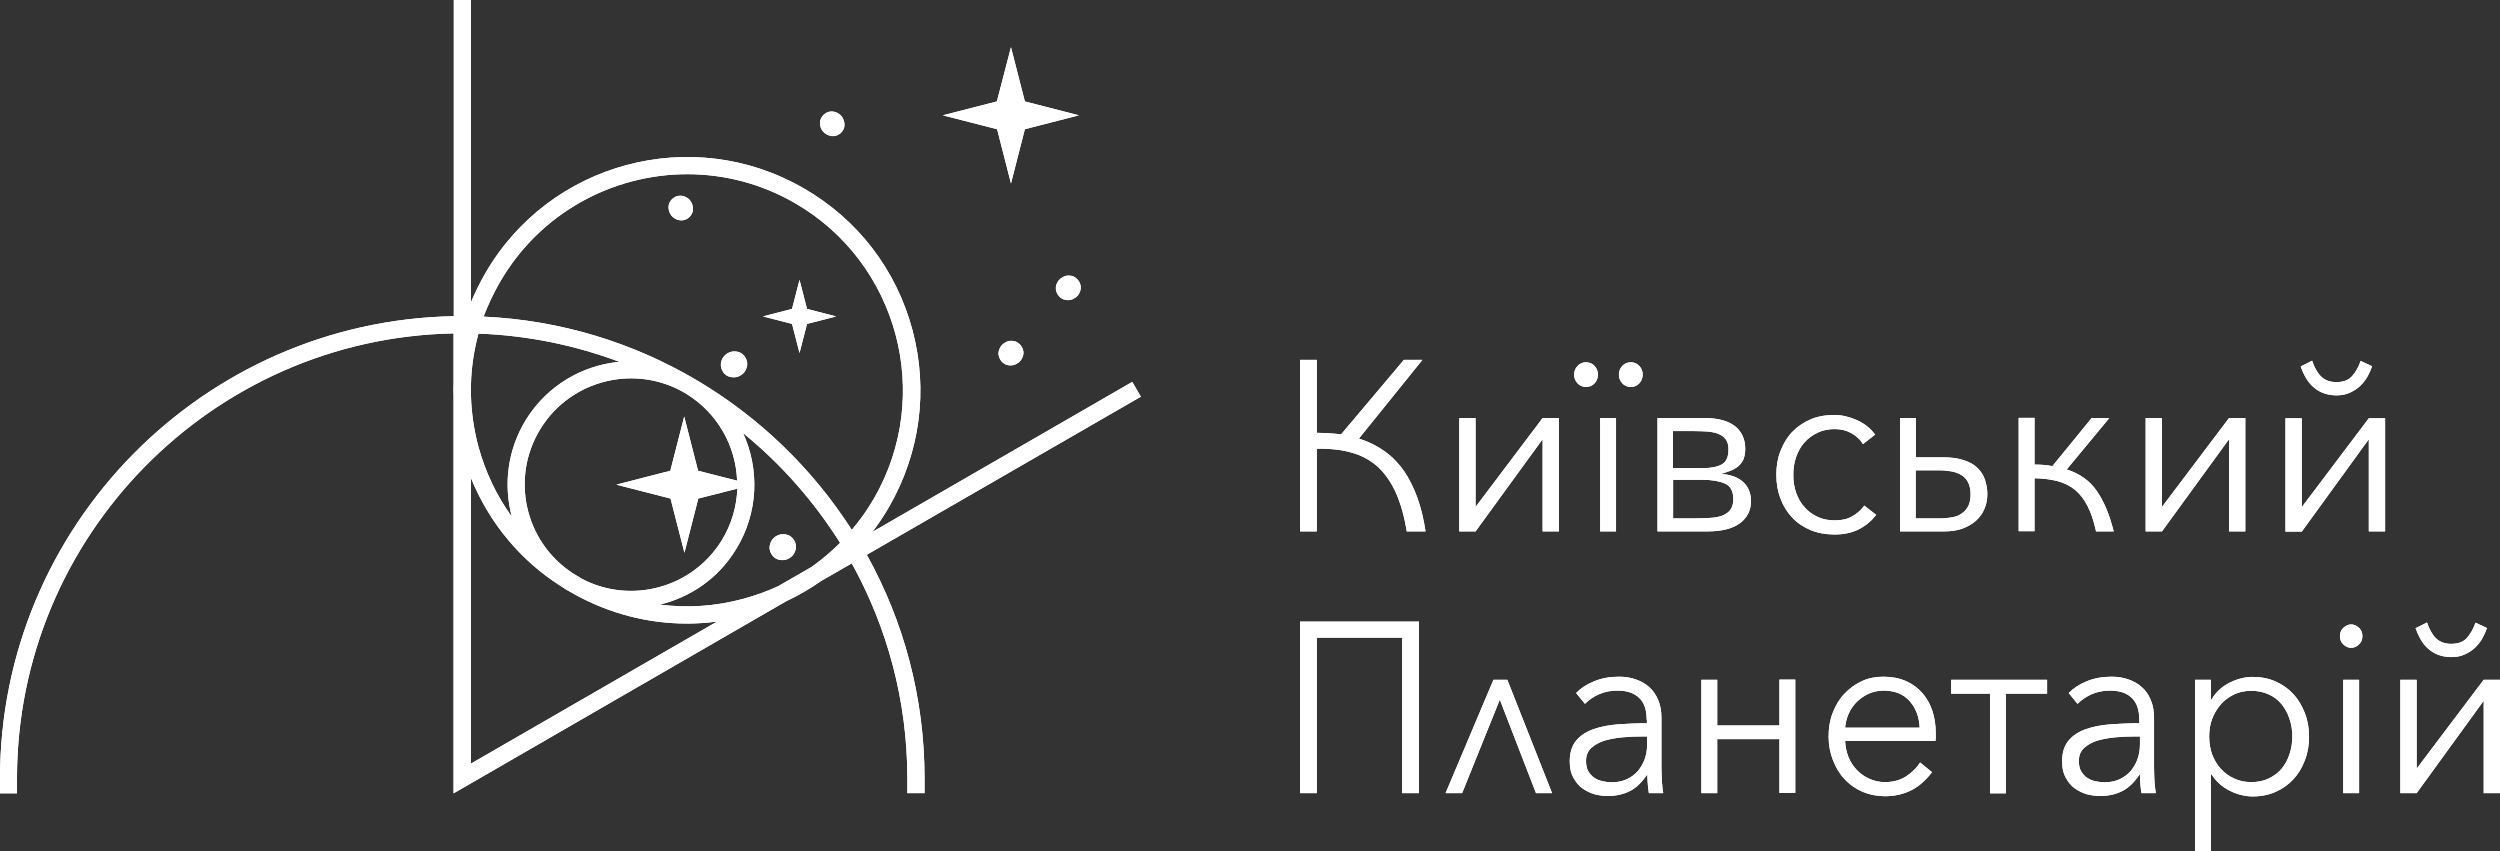<svg xmlns="http://www.w3.org/2000/svg" id="Layer_1" viewBox="0 0 1133.8 386.1"><rect x="0" y="0" width="1133.8" height="386.1" fill="#333333" stroke="none"/><style>.st0{fill:#fff}</style><path d="M517.4 179.9l-3.9-6.7-117.8 68c2.7-3.6 5.2-7.3 7.5-11.3 14.1-24.5 17.9-53 10.6-80.3-7.3-27.3-24.8-50.1-49.3-64.2C314 56.2 249.1 73.5 220 124.1c-2.4 4.2-4.6 8.6-6.4 13V0h-7.8v143.4C92 145.5 0 238.7 0 353.1v6.7h7.7v-6.7c0-110 88.5-199.8 198-201.9v22.7c-.1 1.9-.1 3.8 0 5.7v180.2l150.8-87.1c5.5-2.6 10.8-5.6 15.7-9.1l14.1-8.1c16 28.9 25.2 62.2 25.2 97.5v6.7h7.8V353c0-36.8-9.5-71.4-26.2-101.4l124.3-71.7zM353 265.8c-5.1 2.4-10.5 4.3-16 5.8-12.5 3.4-25.3 4.2-37.8 2.6 13.9-3.3 26.6-11.9 34.6-25.1 10.2-16.5 10.7-36.3 3.2-52.7 17.2 14 32.1 30.9 44 49.8-4 4-8.3 7.6-12.9 10.9l-15.1 8.7zm-139.4-91.7c.2-7.7 1.4-15.4 3.4-22.8 22.4.8 43.9 5.3 63.9 12.8-16.9 1.6-32.8 10.8-42.4 26.3-8.4 13.7-10.2 29.5-6.4 43.9-6.9-9.5-12-20.3-15.2-32-2-7.6-3.1-15.3-3.3-22.9v-5.3zm31.5 20.4c13.9-22.6 43.7-29.7 66.3-15.8 14.2 8.8 22.3 23.7 22.9 39.3l-17.7-4.5-6.3-24.6-6.3 24.6-24.5 6.3 24.6 6.3 6.3 24.6 6.3-24.6 17.7-4.5c-.3 8.1-2.6 16.2-7.1 23.5-13.3 21.6-41.1 29-63.2 17.5-.4-.2-.9-.5-1.3-.8-1.1-.6-2.2-1.3-3.3-2-21.6-14.3-28-43.2-14.4-65.3zM226.7 128c18.1-31.4 51.1-49 85-49 16.6 0 33.4 4.2 48.8 13.1 46.8 27 62.9 87.1 35.9 133.9-3 5.1-6.3 9.9-10.1 14.3-35.7-55.7-96.9-93.5-167-96.7 2.1-5.4 4.5-10.6 7.4-15.6zm-13.1 88.8c8.3 20.4 22.6 37.7 41.5 49.5.6.4 1.1.7 1.7 1.1 1.2.7 2.4 1.4 3.7 2.1 15.9 8.8 33.3 13.3 51 13.3 4.6 0 9.1-.3 13.7-.9l-111.6 64.4V216.8z" class="st0"/><path d="M331.4 171c1.6.3 3.1.1 4.4-.7 1.4-.8 2.3-1.9 2.8-3.5.5-1.5.4-3-.5-4.6-.9-1.5-2.1-2.4-3.7-2.7-1.6-.3-3.1-.1-4.4.7-1.4.8-2.3 1.9-2.8 3.5-.5 1.5-.4 3 .5 4.6.8 1.5 2.1 2.4 3.7 2.7zm25.1 71.4c-1.6-.3-3.1-.1-4.4.7-1.4.8-2.3 1.9-2.8 3.5-.5 1.5-.4 3 .5 4.6.9 1.5 2.1 2.4 3.7 2.7 1.6.3 3.1.1 4.4-.7 1.4-.8 2.3-1.9 2.8-3.5.5-1.5.4-3-.5-4.6-.9-1.5-2.1-2.4-3.7-2.7zM377 61.7c1.5.2 2.9-.2 4.1-1.2 1.2-1.1 1.9-2.3 1.9-3.9 0-1.5-.5-2.8-1.4-4-1-1.1-2.2-1.8-3.7-2-1.5-.2-2.9.2-4.1 1.2-1.2 1.1-1.9 2.3-1.9 3.9 0 1.5.4 2.8 1.4 4 1 1.1 2.2 1.7 3.7 2zm-68.7 38.2c1.5.2 2.9-.2 4.1-1.2 1.2-1.1 1.9-2.3 1.9-3.9 0-1.5-.5-2.8-1.4-4-1-1.1-2.2-1.8-3.7-2-1.5-.2-2.9.2-4.1 1.2-1.2 1.1-1.9 2.3-1.9 3.9 0 1.5.4 2.8 1.4 4 1 1.1 2.2 1.8 3.7 2zm54.3 60.2l3.4-13.2 13.2-3.4-13.2-3.4-3.4-13.2-3.4 13.2-13.2 3.4 13.2 3.4zm123.3-35c-1.5-.3-2.9-.1-4.1.7-1.3.7-2.2 1.8-2.7 3.3-.5 1.4-.3 2.9.5 4.3s2 2.3 3.5 2.6c1.5.3 2.9.1 4.1-.7 1.3-.7 2.2-1.8 2.7-3.3.5-1.4.3-2.9-.5-4.3-.9-1.4-2-2.3-3.5-2.6zm-27.4-41.9l6.3-24.6 24.5-6.3-24.5-6.3-6.3-24.6-6.4 24.6-24.5 6.3 24.6 6.3zm1.4 71.5c-1.5-.3-2.9-.1-4.1.7-1.3.7-2.2 1.8-2.7 3.3-.5 1.4-.3 2.9.5 4.3s2 2.3 3.5 2.6c1.5.3 2.9.1 4.1-.7 1.3-.7 2.2-1.8 2.7-3.3.5-1.4.3-2.9-.5-4.3-.9-1.4-2-2.3-3.5-2.6zM589.6 241v-77.8h7.6v33.1c2 0 3.9.1 5.7.2 1.8.1 3.6.3 5.3.5l28.5-33.8h8.4l-28.8 35.7c8.8 2.8 15.6 7.7 20.5 14.8 4.8 7.1 8.1 16.2 9.7 27.3H638c-1.1-6.7-2.7-12.4-4.8-17.2-2.1-4.8-4.8-8.7-8-11.8-3.3-3-7.2-5.3-11.8-6.6-4.6-1.4-10-2-16.2-1.9V241h-7.6zm110-41.8L669.2 241h-7.4v-51.4h7.4v40.3l30.4-40.3h7.4V241h-7.4v-41.8zm14.3-29.3c0-1.5.5-2.8 1.5-3.9s2.3-1.7 3.9-1.7 2.9.6 3.9 1.7 1.5 2.4 1.5 3.9-.5 2.8-1.5 3.9-2.3 1.7-3.9 1.7-2.9-.6-3.9-1.7-1.5-2.4-1.5-3.9zm19 71.1h-7.2v-51.4h7.2V241zm1.3-71.1c0-1.5.5-2.8 1.5-3.9s2.3-1.7 3.9-1.7 2.9.6 3.9 1.7 1.5 2.4 1.5 3.9-.5 2.8-1.5 3.9-2.3 1.7-3.9 1.7-2.9-.6-3.9-1.7-1.5-2.4-1.5-3.9zm40.1 71.1h-22.6v-51.4H773c6.3 0 10.9 1.3 14 3.8 3 2.5 4.5 5.9 4.5 10.1 0 1.9-.3 3.5-.8 4.8-.6 1.3-1.4 2.3-2.4 3.2-1 .8-2.2 1.5-3.5 2-1.3.5-2.8 1-4.2 1.4 1.8.1 3.6.5 5.2 1s3.1 1.3 4.3 2.3c1.2 1 2.2 2.2 2.9 3.7.7 1.5 1.1 3.3 1.1 5.4 0 4.2-1.7 7.5-5 10-3.4 2.5-8.3 3.7-14.8 3.7zm-1.7-28.7c3.5 0 6.3-.6 8.3-1.7 2-1.1 3-3.4 3-6.8 0-1.9-.4-3.4-1.2-4.5s-1.9-1.9-3.3-2.5c-1.4-.6-3.1-.9-5.1-1.1-2-.1-4.2-.2-6.6-.2h-9v16.8h13.9zm-13.8 22.8h9.2c2.6 0 5-.1 7.2-.2s4.1-.4 5.7-1c1.6-.6 2.9-1.4 3.8-2.6.9-1.2 1.4-2.8 1.4-5 0-3.5-1.3-5.9-3.8-7-2.5-1.1-5.9-1.7-10.1-1.7h-13.4v17.5zm86.1-33.7c-1.2-2-2.9-3.6-5.2-4.9-2.3-1.3-4.8-1.9-7.5-1.9-2.9 0-5.5.5-7.8 1.6s-4.3 2.5-6 4.4c-1.7 1.9-2.9 4.1-3.8 6.6-.9 2.5-1.3 5.3-1.3 8.2 0 2.9.4 5.6 1.3 8.1s2.1 4.7 3.8 6.5c1.6 1.9 3.6 3.3 5.9 4.4 2.3 1.1 4.9 1.6 7.8 1.6 3.2 0 5.9-.6 8-1.9 2.2-1.2 4-2.9 5.4-4.8l5.4 4.2c-2.1 2.7-4.7 4.9-7.8 6.5-3.1 1.6-6.8 2.4-11.1 2.4-4 0-7.7-.7-10.9-2-3.2-1.4-6-3.2-8.3-5.7-2.3-2.4-4.1-5.3-5.3-8.6-1.3-3.3-1.9-6.9-1.9-10.8 0-3.9.6-7.5 1.9-10.8 1.3-3.3 3-6.2 5.3-8.6 2.3-2.4 5.1-4.3 8.3-5.7 3.2-1.4 6.9-2 10.9-2 3.3 0 6.7.8 10.1 2.3 3.4 1.5 6.2 3.7 8.3 6.6l-5.5 4.3zm24-11.8v17.8h12.3c3.7 0 6.8.4 9.4 1.3 2.6.8 4.7 2 6.2 3.5 1.6 1.5 2.7 3.3 3.4 5.3.7 2.1 1.1 4.2 1.1 6.6 0 2.3-.4 4.5-1.3 6.6-.8 2.1-2.1 3.8-3.8 5.4-1.7 1.5-3.7 2.7-6.1 3.6-2.4.9-5.3 1.3-8.5 1.3h-19.9v-51.4h7.2zm0 45.5h11c2 0 3.8-.2 5.5-.5 1.7-.3 3.2-.9 4.4-1.8 1.2-.8 2.2-2 2.9-3.4.7-1.4 1-3.2 1-5.3 0-2.1-.4-3.9-1.1-5.3-.7-1.4-1.7-2.5-3-3.3-1.3-.8-2.8-1.4-4.5-1.7-1.7-.3-3.6-.5-5.6-.5h-10.7v21.8zm54-24.4c2.8 0 5.5.2 7.9.7l17.8-21.8h8l-19.3 23.3c5.9 1.9 10.4 5.1 13.6 9.7 3.2 4.6 5.8 10.7 7.7 18.4h-8c-1-4.5-2.2-8.3-3.8-11.4-1.5-3-3.4-5.5-5.7-7.4s-5-3.2-8-4c-3-.8-6.5-1.2-10.4-1.3v24h-7.2v-51.4h7.2v21.2zm88-11.5L980.5 241h-7.4v-51.4h7.4v40.3l30.4-40.3h7.4V241h-7.4v-41.8zm63.4 0l-30.4 41.9h-7.4v-51.4h7.4V230l30.4-40.3h7.4V241h-7.4v-41.8zm-30.9-33c.6 1.7 1.3 3.3 2.2 4.9.9 1.6 2 3 3.3 4.2 1.3 1.2 2.8 2.2 4.6 2.9 1.8.7 3.8 1.1 6.1 1.1 2.4 0 4.5-.4 6.3-1.3 1.8-.8 3.4-1.9 4.7-3.2 1.3-1.3 2.4-2.7 3.2-4.2.8-1.5 1.5-3 2-4.5l-5.2-2.4c-1 2.8-2.3 5.1-3.9 6.9-1.6 1.8-4 2.7-7.1 2.7-3 0-5.3-.9-7-2.6-1.7-1.7-3-4.1-4-7.1l-5.2 2.6zM643.5 281.9v77.8h-7.6v-70.5h-38.7v70.5h-7.6v-77.8h53.9zm53.1 77.8l-16.4-42.4-17.1 42.4h-7.5l21.7-51.4h6.3l20.3 51.4h-7.3zm50.2-33.3c0-4.4-1.1-7.7-3.4-9.9s-5.5-3.3-9.8-3.3c-3 0-5.7.5-8.3 1.6-2.5 1.1-4.7 2.6-6.5 4.4l-4-4.9c2-2.1 4.7-3.9 8.1-5.3 3.4-1.4 7.1-2.1 11.4-2.1 2.7 0 5.2.4 7.5 1.2 2.3.8 4.4 1.9 6.1 3.5 1.8 1.5 3.1 3.5 4.1 5.8 1 2.3 1.5 5.1 1.5 8.2v22.5c0 2 .1 4 .2 6.2.1 2.1.4 3.9.6 5.4h-6.5c-.2-1.2-.4-2.6-.5-4.1-.1-1.5-.2-2.9-.2-4.3h-.1c-2.3 3.4-4.8 5.9-7.7 7.4-2.9 1.5-6.3 2.3-10.3 2.3-1.9 0-3.9-.3-5.9-.8-2-.6-3.8-1.5-5.5-2.7-1.7-1.2-3-2.9-4.1-4.9-1.1-2-1.6-4.4-1.6-7.3 0-4 1-7.1 2.9-9.4 1.9-2.3 4.5-4 7.8-5.2 3.2-1.1 7-1.9 11.2-2.2 4.2-.3 8.5-.5 13.1-.5v-1.6zm-2.2 7.6c-3 0-5.9.1-8.9.4-3 .3-5.7.8-8.1 1.5-2.4.8-4.4 1.9-6 3.4-1.6 1.5-2.3 3.4-2.3 5.8 0 1.8.3 3.4 1 4.6.7 1.2 1.6 2.3 2.7 3 1.1.8 2.4 1.3 3.8 1.6 1.4.3 2.8.5 4.2.5 2.5 0 4.8-.5 6.8-1.4 2-.9 3.6-2.2 5-3.7 1.3-1.6 2.4-3.4 3.1-5.4.7-2 1.1-4.2 1.1-6.5V334h-2.4zm34.2 25.7h-7.2v-51.4h7.2V329H807v-20.8h7.2v51.4H807v-24.4h-28.2v24.5zm99.1-27.2v1.6c0 .6 0 1.2-.1 1.9h-41c.1 2.6.6 5 1.5 7.3s2.2 4.2 3.8 5.9c1.6 1.7 3.5 3 5.7 4s4.5 1.5 7.1 1.5c3.7 0 7-.9 9.7-2.7 2.7-1.8 4.8-3.9 6.2-6.2l5.4 4.4c-3 3.9-6.2 6.7-9.8 8.4-3.6 1.7-7.4 2.5-11.5 2.5-3.7 0-7.1-.7-10.2-2-3.1-1.4-5.8-3.2-8.1-5.7-2.3-2.4-4-5.3-5.3-8.6-1.3-3.3-2-6.9-2-10.8 0-3.9.6-7.5 1.9-10.8 1.3-3.3 3-6.2 5.3-8.6 2.3-2.4 4.9-4.3 7.9-5.7 3-1.4 6.3-2 9.8-2 3.9 0 7.3.7 10.3 2 3 1.4 5.4 3.2 7.4 5.5s3.5 5 4.5 8.1c1 3.1 1.5 6.4 1.5 10zm-7.3-2.5c-.2-4.8-1.7-8.8-4.5-12-2.8-3.2-6.8-4.8-11.9-4.8-2.4 0-4.6.5-6.7 1.4-2 .9-3.8 2.2-5.4 3.7-1.6 1.6-2.8 3.4-3.7 5.4-.9 2-1.4 4.1-1.6 6.3h33.8zm14.3-21.7h43.5v6.3h-18.7v45.2h-7.2v-45.2h-17.6v-6.3zm85.3 18.1c0-4.4-1.1-7.7-3.4-9.9s-5.5-3.3-9.8-3.3c-3 0-5.7.5-8.3 1.6-2.5 1.1-4.7 2.6-6.5 4.4l-4-4.9c2-2.1 4.7-3.9 8.1-5.3 3.4-1.4 7.1-2.1 11.4-2.1 2.7 0 5.2.4 7.5 1.2 2.3.8 4.4 1.9 6.1 3.5 1.8 1.5 3.1 3.5 4.1 5.8 1 2.3 1.5 5.1 1.5 8.2v22.5c0 2 .1 4 .2 6.2.1 2.1.4 3.9.6 5.4h-6.5c-.2-1.2-.4-2.6-.5-4.1-.1-1.5-.2-2.9-.2-4.3h-.2c-2.3 3.4-4.8 5.9-7.7 7.4-2.9 1.5-6.3 2.3-10.3 2.3-1.9 0-3.9-.3-5.9-.8-2-.6-3.8-1.5-5.5-2.7-1.7-1.2-3-2.9-4.1-4.9-1.1-2-1.6-4.4-1.6-7.3 0-4 1-7.1 2.9-9.4 1.9-2.3 4.5-4 7.8-5.2 3.2-1.1 7-1.9 11.2-2.2 4.2-.3 8.5-.5 13.1-.5v-1.6zm-2.1 7.6c-3 0-5.9.1-8.9.4-3 .3-5.7.8-8.1 1.5-2.4.8-4.4 1.9-6 3.4-1.6 1.5-2.3 3.4-2.3 5.8 0 1.8.3 3.4 1 4.6.7 1.2 1.6 2.3 2.7 3 1.1.8 2.4 1.3 3.8 1.6 1.4.3 2.8.5 4.2.5 2.5 0 4.8-.5 6.8-1.4 2-.9 3.6-2.2 5-3.7 1.3-1.6 2.4-3.4 3.1-5.4.7-2 1.1-4.2 1.1-6.5V334h-2.4zm34.6 52.1h-7.2v-77.8h7.2v8.9h.3c2-3.4 4.8-5.9 8.2-7.6 3.4-1.7 6.9-2.6 10.4-2.6 3.9 0 7.4.7 10.5 2.1 3.1 1.4 5.8 3.3 8 5.7 2.2 2.4 3.9 5.3 5.2 8.6s1.9 6.9 1.9 10.7c0 3.8-.6 7.4-1.9 10.7-1.2 3.3-3 6.2-5.2 8.6-2.2 2.4-4.9 4.3-8 5.7-3.1 1.4-6.6 2.1-10.5 2.1-3.5 0-7-.9-10.4-2.6-3.4-1.7-6.2-4.2-8.2-7.4h-.3v34.9zm36.9-52.1c0-2.9-.4-5.5-1.3-8.1-.8-2.5-2.1-4.7-3.6-6.6-1.6-1.9-3.5-3.4-5.9-4.4-2.3-1.1-5-1.6-7.9-1.6-2.7 0-5.3.5-7.6 1.6s-4.3 2.5-6 4.4c-1.7 1.9-3 4.1-4 6.6s-1.4 5.3-1.4 8.2c0 2.9.5 5.7 1.4 8.2 1 2.5 2.3 4.7 4 6.5 1.7 1.8 3.7 3.3 6 4.3 2.3 1.1 4.9 1.6 7.6 1.6 3 0 5.6-.5 7.9-1.6 2.3-1.1 4.3-2.5 5.9-4.4 1.6-1.9 2.8-4.1 3.6-6.6.9-2.6 1.3-5.2 1.3-8.1zm31.8-45.5c0 1.5-.5 2.8-1.6 3.8s-2.2 1.5-3.5 1.5c-1.3 0-2.4-.5-3.5-1.5s-1.6-2.3-1.6-3.8.5-2.8 1.6-3.8 2.2-1.5 3.5-1.5c1.3 0 2.4.5 3.5 1.5s1.6 2.3 1.6 3.8zm-1.5 71.2h-7.2v-51.4h7.2v51.4zm56.5-41.9l-30.4 41.9h-7.4v-51.4h7.4v40.3l30.4-40.3h7.4v51.4h-7.4v-41.9zm-30.9-32.9c.6 1.7 1.3 3.3 2.2 4.9.9 1.6 2 3 3.3 4.2 1.3 1.2 2.8 2.2 4.6 2.9 1.8.7 3.8 1.1 6.1 1.1 2.4 0 4.5-.4 6.3-1.3 1.8-.8 3.4-1.9 4.7-3.2 1.3-1.3 2.4-2.7 3.2-4.2.8-1.5 1.5-3 2-4.5l-5.2-2.4c-1 2.8-2.3 5.1-3.9 6.9-1.6 1.8-4 2.7-7.1 2.7-3 0-5.3-.9-7-2.6-1.7-1.7-3-4.1-4-7.1l-5.2 2.6z" class="st0"/><path d="M517.4 179.9l-3.9-6.7-117.8 68c2.7-3.6 5.2-7.3 7.5-11.3 14.1-24.5 17.9-53 10.6-80.3-7.3-27.3-24.8-50.1-49.3-64.2C314 56.2 249.1 73.5 220 124.1c-2.4 4.2-4.6 8.6-6.4 13V0h-7.8v143.4C92 145.5 0 238.7 0 353.1v6.7h7.7v-6.7c0-110 88.5-199.8 198-201.9v22.7c-.1 1.9-.1 3.8 0 5.7v180.2l150.8-87.1c5.5-2.6 10.8-5.6 15.7-9.1l14.1-8.1c16 28.9 25.2 62.2 25.2 97.5v6.7h7.8V353c0-36.8-9.5-71.4-26.2-101.4l124.3-71.7zM353 265.8c-5.1 2.4-10.5 4.3-16 5.8-12.5 3.4-25.3 4.2-37.8 2.6 13.9-3.3 26.6-11.9 34.6-25.1 10.2-16.5 10.7-36.3 3.2-52.7 17.2 14 32.1 30.9 44 49.8-4 4-8.3 7.6-12.9 10.9l-15.1 8.7zm-139.4-91.7c.2-7.7 1.4-15.4 3.4-22.8 22.4.8 43.9 5.3 63.9 12.8-16.9 1.6-32.8 10.8-42.4 26.3-8.4 13.7-10.2 29.5-6.4 43.9-6.9-9.5-12-20.3-15.2-32-2-7.6-3.1-15.3-3.3-22.9v-5.3zm31.5 20.4c13.9-22.6 43.7-29.7 66.3-15.8 14.2 8.8 22.3 23.7 22.9 39.3l-17.7-4.5-6.3-24.6-6.3 24.6-24.5 6.3 24.6 6.3 6.3 24.6 6.3-24.6 17.7-4.5c-.3 8.1-2.6 16.2-7.1 23.5-13.3 21.6-41.1 29-63.2 17.5-.4-.2-.9-.5-1.3-.8-1.1-.6-2.2-1.3-3.3-2-21.6-14.3-28-43.2-14.4-65.3zM226.7 128c18.1-31.4 51.1-49 85-49 16.6 0 33.4 4.2 48.8 13.1 46.8 27 62.9 87.1 35.9 133.9-3 5.1-6.3 9.9-10.1 14.3-35.7-55.7-96.9-93.5-167-96.7 2.1-5.4 4.5-10.6 7.4-15.6zm-13.1 88.8c8.3 20.4 22.6 37.7 41.5 49.5.6.4 1.1.7 1.7 1.1 1.2.7 2.4 1.4 3.7 2.1 15.9 8.8 33.3 13.3 51 13.3 4.6 0 9.1-.3 13.7-.9l-111.6 64.4V216.8z" class="st0"/><path d="M331.4 171c1.6.3 3.1.1 4.4-.7 1.4-.8 2.3-1.9 2.8-3.5.5-1.5.4-3-.5-4.6-.9-1.5-2.1-2.4-3.7-2.7-1.6-.3-3.1-.1-4.4.7-1.4.8-2.3 1.9-2.8 3.5-.5 1.5-.4 3 .5 4.6.8 1.5 2.1 2.4 3.7 2.7zm25.1 71.4c-1.6-.3-3.1-.1-4.4.7-1.4.8-2.3 1.9-2.8 3.5-.5 1.5-.4 3 .5 4.6.9 1.5 2.1 2.4 3.7 2.7 1.6.3 3.1.1 4.4-.7 1.4-.8 2.3-1.9 2.8-3.5.5-1.5.4-3-.5-4.6-.9-1.5-2.1-2.4-3.7-2.7zM377 61.7c1.5.2 2.9-.2 4.1-1.2 1.2-1.1 1.9-2.3 1.9-3.9 0-1.5-.5-2.8-1.4-4-1-1.1-2.2-1.8-3.7-2-1.5-.2-2.9.2-4.1 1.2-1.2 1.1-1.9 2.3-1.9 3.9 0 1.5.4 2.8 1.4 4 1 1.1 2.2 1.7 3.7 2zm-68.7 38.2c1.5.2 2.9-.2 4.1-1.2 1.2-1.1 1.9-2.3 1.9-3.9 0-1.5-.5-2.8-1.4-4-1-1.1-2.2-1.8-3.7-2-1.5-.2-2.9.2-4.1 1.2-1.2 1.1-1.9 2.3-1.9 3.9 0 1.5.4 2.8 1.4 4 1 1.1 2.2 1.8 3.7 2zm54.3 60.2l3.4-13.2 13.2-3.4-13.2-3.4-3.4-13.2-3.4 13.2-13.2 3.4 13.2 3.4zm123.3-35c-1.5-.3-2.9-.1-4.1.7-1.3.7-2.2 1.8-2.7 3.3-.5 1.4-.3 2.9.5 4.3s2 2.3 3.5 2.6c1.5.3 2.9.1 4.1-.7 1.3-.7 2.2-1.8 2.7-3.3.5-1.4.3-2.9-.5-4.3-.9-1.4-2-2.3-3.5-2.6zm-27.4-41.9l6.3-24.6 24.5-6.3-24.5-6.3-6.3-24.6-6.4 24.6-24.5 6.3 24.6 6.3zm1.4 71.5c-1.5-.3-2.9-.1-4.1.7-1.3.7-2.2 1.8-2.7 3.3-.5 1.4-.3 2.9.5 4.3s2 2.3 3.5 2.6c1.5.3 2.9.1 4.1-.7 1.3-.7 2.2-1.8 2.7-3.3.5-1.4.3-2.9-.5-4.3-.9-1.4-2-2.3-3.5-2.6zM589.6 241v-77.8h7.6v33.1c2 0 3.9.1 5.7.2 1.8.1 3.6.3 5.3.5l28.5-33.8h8.4l-28.8 35.7c8.8 2.8 15.6 7.7 20.5 14.8 4.8 7.1 8.1 16.2 9.7 27.3H638c-1.1-6.7-2.7-12.4-4.8-17.2-2.1-4.8-4.8-8.7-8-11.8-3.3-3-7.2-5.3-11.8-6.6-4.6-1.4-10-2-16.2-1.9V241h-7.6zm110-41.8L669.2 241h-7.4v-51.4h7.4v40.3l30.4-40.3h7.4V241h-7.4v-41.8zm14.3-29.3c0-1.5.5-2.8 1.5-3.9s2.3-1.7 3.9-1.7 2.9.6 3.9 1.7 1.5 2.4 1.5 3.9-.5 2.8-1.5 3.9-2.3 1.7-3.9 1.7-2.9-.6-3.9-1.7-1.5-2.4-1.5-3.9zm19 71.1h-7.2v-51.4h7.2V241zm1.3-71.1c0-1.5.5-2.8 1.5-3.9s2.3-1.7 3.9-1.7 2.9.6 3.9 1.7 1.5 2.4 1.5 3.9-.5 2.8-1.5 3.9-2.3 1.7-3.9 1.7-2.9-.6-3.9-1.7-1.5-2.4-1.5-3.9zm40.1 71.1h-22.6v-51.4H773c6.3 0 10.9 1.3 14 3.8 3 2.5 4.5 5.9 4.5 10.1 0 1.9-.3 3.5-.8 4.8-.6 1.3-1.4 2.3-2.4 3.2-1 .8-2.2 1.5-3.5 2-1.3.5-2.8 1-4.2 1.4 1.8.1 3.6.5 5.2 1s3.1 1.3 4.3 2.3c1.2 1 2.2 2.2 2.9 3.7.7 1.5 1.1 3.3 1.1 5.4 0 4.2-1.7 7.5-5 10-3.4 2.5-8.3 3.7-14.8 3.7zm-1.7-28.7c3.5 0 6.3-.6 8.3-1.7 2-1.1 3-3.4 3-6.8 0-1.9-.4-3.4-1.2-4.5s-1.9-1.9-3.3-2.5c-1.4-.6-3.1-.9-5.1-1.1-2-.1-4.2-.2-6.6-.2h-9v16.8h13.9zm-13.8 22.8h9.2c2.6 0 5-.1 7.2-.2s4.1-.4 5.7-1c1.6-.6 2.9-1.4 3.8-2.6.9-1.2 1.4-2.8 1.4-5 0-3.5-1.3-5.9-3.8-7-2.5-1.1-5.9-1.7-10.1-1.7h-13.4v17.5zm86.1-33.7c-1.2-2-2.9-3.6-5.2-4.9-2.3-1.3-4.8-1.9-7.5-1.9-2.9 0-5.5.5-7.8 1.6s-4.3 2.5-6 4.4c-1.7 1.9-2.9 4.1-3.8 6.6-.9 2.5-1.3 5.3-1.3 8.2 0 2.9.4 5.6 1.3 8.1s2.1 4.7 3.8 6.5c1.6 1.9 3.6 3.3 5.9 4.4 2.3 1.1 4.9 1.6 7.8 1.6 3.2 0 5.9-.6 8-1.9 2.2-1.2 4-2.9 5.4-4.8l5.4 4.2c-2.1 2.7-4.7 4.9-7.8 6.5-3.1 1.6-6.8 2.4-11.1 2.4-4 0-7.7-.7-10.9-2-3.2-1.4-6-3.2-8.3-5.7-2.3-2.4-4.1-5.3-5.3-8.6-1.3-3.3-1.9-6.9-1.9-10.8 0-3.9.6-7.5 1.9-10.8 1.3-3.3 3-6.2 5.3-8.6 2.3-2.4 5.1-4.3 8.3-5.7 3.2-1.4 6.9-2 10.9-2 3.3 0 6.7.8 10.1 2.3 3.4 1.5 6.2 3.7 8.3 6.6l-5.5 4.3zm24-11.8v17.8h12.3c3.7 0 6.8.4 9.4 1.3 2.6.8 4.7 2 6.2 3.5 1.6 1.5 2.7 3.3 3.4 5.3.7 2.1 1.1 4.2 1.1 6.6 0 2.3-.4 4.5-1.3 6.6-.8 2.1-2.1 3.8-3.8 5.4-1.7 1.5-3.7 2.7-6.1 3.6-2.4.9-5.3 1.3-8.5 1.3h-19.9v-51.4h7.2zm0 45.5h11c2 0 3.8-.2 5.5-.5 1.7-.3 3.2-.9 4.4-1.8 1.2-.8 2.2-2 2.9-3.4.7-1.4 1-3.2 1-5.3 0-2.1-.4-3.9-1.1-5.3-.7-1.4-1.7-2.5-3-3.3-1.3-.8-2.8-1.4-4.5-1.7-1.7-.3-3.6-.5-5.6-.5h-10.7v21.8zm54-24.4c2.8 0 5.5.2 7.9.7l17.8-21.8h8l-19.3 23.3c5.9 1.9 10.4 5.1 13.6 9.7 3.2 4.6 5.8 10.7 7.7 18.4h-8c-1-4.5-2.2-8.3-3.8-11.4-1.5-3-3.4-5.5-5.7-7.4s-5-3.2-8-4c-3-.8-6.5-1.2-10.4-1.3v24h-7.2v-51.4h7.2v21.2zm88-11.5L980.5 241h-7.4v-51.4h7.4v40.3l30.4-40.3h7.4V241h-7.4v-41.8zm63.4 0l-30.4 41.9h-7.4v-51.4h7.4V230l30.4-40.3h7.4V241h-7.4v-41.8zm-30.9-33c.6 1.7 1.3 3.3 2.2 4.9.9 1.6 2 3 3.3 4.2 1.3 1.2 2.8 2.2 4.6 2.9 1.8.7 3.8 1.1 6.1 1.1 2.4 0 4.5-.4 6.3-1.3 1.8-.8 3.4-1.9 4.7-3.2 1.3-1.3 2.4-2.7 3.2-4.2.8-1.5 1.5-3 2-4.5l-5.2-2.4c-1 2.8-2.3 5.1-3.9 6.9-1.6 1.8-4 2.7-7.1 2.7-3 0-5.3-.9-7-2.6-1.7-1.7-3-4.1-4-7.1l-5.2 2.6zM643.5 281.9v77.8h-7.6v-70.5h-38.7v70.5h-7.6v-77.8h53.9zm53.1 77.8l-16.4-42.4-17.1 42.4h-7.5l21.7-51.4h6.3l20.3 51.4h-7.3zm50.2-33.3c0-4.4-1.1-7.7-3.4-9.9s-5.5-3.3-9.8-3.3c-3 0-5.7.5-8.3 1.6-2.5 1.1-4.7 2.6-6.5 4.4l-4-4.9c2-2.1 4.7-3.9 8.1-5.3 3.4-1.4 7.1-2.1 11.4-2.1 2.7 0 5.2.4 7.5 1.2 2.3.8 4.4 1.9 6.1 3.5 1.8 1.5 3.1 3.5 4.1 5.8 1 2.3 1.5 5.1 1.5 8.2v22.5c0 2 .1 4 .2 6.2.1 2.1.4 3.9.6 5.4h-6.5c-.2-1.2-.4-2.6-.5-4.1-.1-1.5-.2-2.9-.2-4.3h-.1c-2.3 3.4-4.8 5.9-7.7 7.4-2.9 1.5-6.3 2.3-10.3 2.3-1.9 0-3.9-.3-5.9-.8-2-.6-3.8-1.5-5.5-2.7-1.7-1.2-3-2.9-4.1-4.9-1.1-2-1.6-4.4-1.6-7.3 0-4 1-7.1 2.9-9.4 1.9-2.3 4.5-4 7.8-5.2 3.2-1.1 7-1.9 11.2-2.2 4.2-.3 8.5-.5 13.1-.5v-1.6zm-2.2 7.6c-3 0-5.9.1-8.9.4-3 .3-5.7.8-8.1 1.5-2.4.8-4.4 1.9-6 3.4-1.6 1.5-2.3 3.4-2.3 5.8 0 1.8.3 3.4 1 4.6.7 1.2 1.6 2.3 2.7 3 1.1.8 2.4 1.3 3.8 1.6 1.4.3 2.8.5 4.2.5 2.5 0 4.8-.5 6.8-1.4 2-.9 3.6-2.2 5-3.7 1.3-1.6 2.4-3.4 3.1-5.4.7-2 1.1-4.2 1.1-6.5V334h-2.4zm34.2 25.7h-7.2v-51.4h7.2V329H807v-20.8h7.2v51.4H807v-24.4h-28.2v24.5zm99.1-27.2v1.6c0 .6 0 1.2-.1 1.9h-41c.1 2.6.6 5 1.5 7.3s2.2 4.2 3.8 5.9c1.6 1.7 3.5 3 5.7 4s4.5 1.5 7.1 1.5c3.7 0 7-.9 9.7-2.7 2.7-1.8 4.8-3.9 6.2-6.2l5.4 4.4c-3 3.9-6.2 6.7-9.8 8.4-3.6 1.7-7.4 2.5-11.5 2.5-3.7 0-7.1-.7-10.2-2-3.1-1.4-5.8-3.2-8.1-5.7-2.3-2.4-4-5.3-5.3-8.6-1.3-3.3-2-6.9-2-10.8 0-3.9.6-7.5 1.9-10.8 1.3-3.3 3-6.2 5.3-8.6 2.3-2.4 4.9-4.3 7.9-5.7 3-1.4 6.3-2 9.8-2 3.9 0 7.3.7 10.3 2 3 1.4 5.4 3.2 7.4 5.5s3.5 5 4.5 8.1c1 3.1 1.5 6.4 1.5 10zm-7.3-2.5c-.2-4.8-1.7-8.8-4.5-12-2.8-3.2-6.8-4.8-11.9-4.8-2.4 0-4.6.5-6.7 1.4-2 .9-3.8 2.2-5.4 3.7-1.6 1.6-2.8 3.4-3.7 5.4-.9 2-1.4 4.1-1.6 6.3h33.8zm14.3-21.7h43.5v6.3h-18.7v45.2h-7.2v-45.2h-17.6v-6.3zm85.3 18.1c0-4.4-1.1-7.7-3.4-9.9s-5.5-3.3-9.8-3.3c-3 0-5.7.5-8.3 1.6-2.5 1.1-4.7 2.6-6.5 4.4l-4-4.9c2-2.1 4.7-3.9 8.1-5.3 3.4-1.4 7.1-2.1 11.4-2.1 2.7 0 5.2.4 7.5 1.2 2.3.8 4.4 1.9 6.1 3.5 1.8 1.5 3.1 3.5 4.1 5.8 1 2.3 1.5 5.1 1.5 8.2v22.5c0 2 .1 4 .2 6.2.1 2.1.4 3.9.6 5.4h-6.5c-.2-1.2-.4-2.6-.5-4.1-.1-1.5-.2-2.9-.2-4.3h-.2c-2.3 3.4-4.8 5.9-7.7 7.4-2.9 1.5-6.3 2.3-10.3 2.3-1.9 0-3.9-.3-5.9-.8-2-.6-3.8-1.5-5.5-2.7-1.7-1.2-3-2.9-4.1-4.9-1.1-2-1.6-4.4-1.6-7.3 0-4 1-7.1 2.9-9.4 1.9-2.3 4.5-4 7.8-5.2 3.2-1.1 7-1.9 11.2-2.2 4.2-.3 8.5-.5 13.1-.5v-1.6zm-2.1 7.6c-3 0-5.9.1-8.9.4-3 .3-5.7.8-8.1 1.5-2.4.8-4.4 1.9-6 3.4-1.6 1.5-2.3 3.4-2.3 5.8 0 1.8.3 3.4 1 4.6.7 1.2 1.6 2.3 2.7 3 1.1.8 2.4 1.3 3.8 1.6 1.4.3 2.8.5 4.2.5 2.5 0 4.8-.5 6.8-1.4 2-.9 3.6-2.2 5-3.7 1.3-1.6 2.4-3.4 3.1-5.4.7-2 1.1-4.2 1.1-6.5V334h-2.4zm34.6 52.1h-7.2v-77.8h7.2v8.9h.3c2-3.4 4.8-5.9 8.2-7.6 3.4-1.7 6.9-2.6 10.4-2.6 3.9 0 7.4.7 10.5 2.1 3.1 1.4 5.8 3.3 8 5.7 2.2 2.4 3.9 5.3 5.2 8.6s1.9 6.9 1.9 10.7c0 3.8-.6 7.4-1.9 10.7-1.2 3.3-3 6.2-5.2 8.6-2.2 2.4-4.9 4.3-8 5.7-3.1 1.4-6.6 2.1-10.5 2.1-3.5 0-7-.9-10.4-2.6-3.4-1.7-6.2-4.2-8.2-7.4h-.3v34.9zm36.9-52.1c0-2.9-.4-5.5-1.3-8.1-.8-2.5-2.1-4.7-3.6-6.6-1.6-1.9-3.5-3.4-5.9-4.4-2.3-1.1-5-1.6-7.9-1.6-2.7 0-5.3.5-7.6 1.6s-4.3 2.5-6 4.4c-1.7 1.9-3 4.1-4 6.6s-1.4 5.3-1.4 8.2c0 2.9.5 5.7 1.4 8.2 1 2.5 2.3 4.7 4 6.5 1.7 1.8 3.7 3.3 6 4.3 2.3 1.1 4.9 1.6 7.6 1.6 3 0 5.6-.5 7.9-1.6 2.3-1.1 4.3-2.5 5.9-4.4 1.6-1.9 2.8-4.1 3.6-6.6.9-2.6 1.3-5.2 1.3-8.1zm31.8-45.5c0 1.5-.5 2.8-1.6 3.8s-2.2 1.5-3.5 1.5c-1.3 0-2.4-.5-3.5-1.5s-1.6-2.3-1.6-3.8.5-2.8 1.6-3.8 2.2-1.5 3.5-1.5c1.3 0 2.4.5 3.5 1.5s1.6 2.3 1.6 3.8zm-1.5 71.2h-7.2v-51.4h7.2v51.4zm56.5-41.9l-30.4 41.9h-7.4v-51.4h7.4v40.3l30.4-40.3h7.4v51.4h-7.4v-41.9zm-30.9-32.9c.6 1.7 1.3 3.3 2.2 4.9.9 1.6 2 3 3.3 4.2 1.3 1.2 2.8 2.2 4.6 2.9 1.8.7 3.8 1.1 6.1 1.1 2.4 0 4.5-.4 6.3-1.3 1.8-.8 3.4-1.9 4.7-3.2 1.3-1.3 2.4-2.7 3.2-4.2.8-1.5 1.5-3 2-4.5l-5.2-2.4c-1 2.8-2.3 5.1-3.9 6.9-1.6 1.8-4 2.7-7.1 2.7-3 0-5.3-.9-7-2.6-1.7-1.7-3-4.1-4-7.1l-5.2 2.6z" class="st0"/></svg>